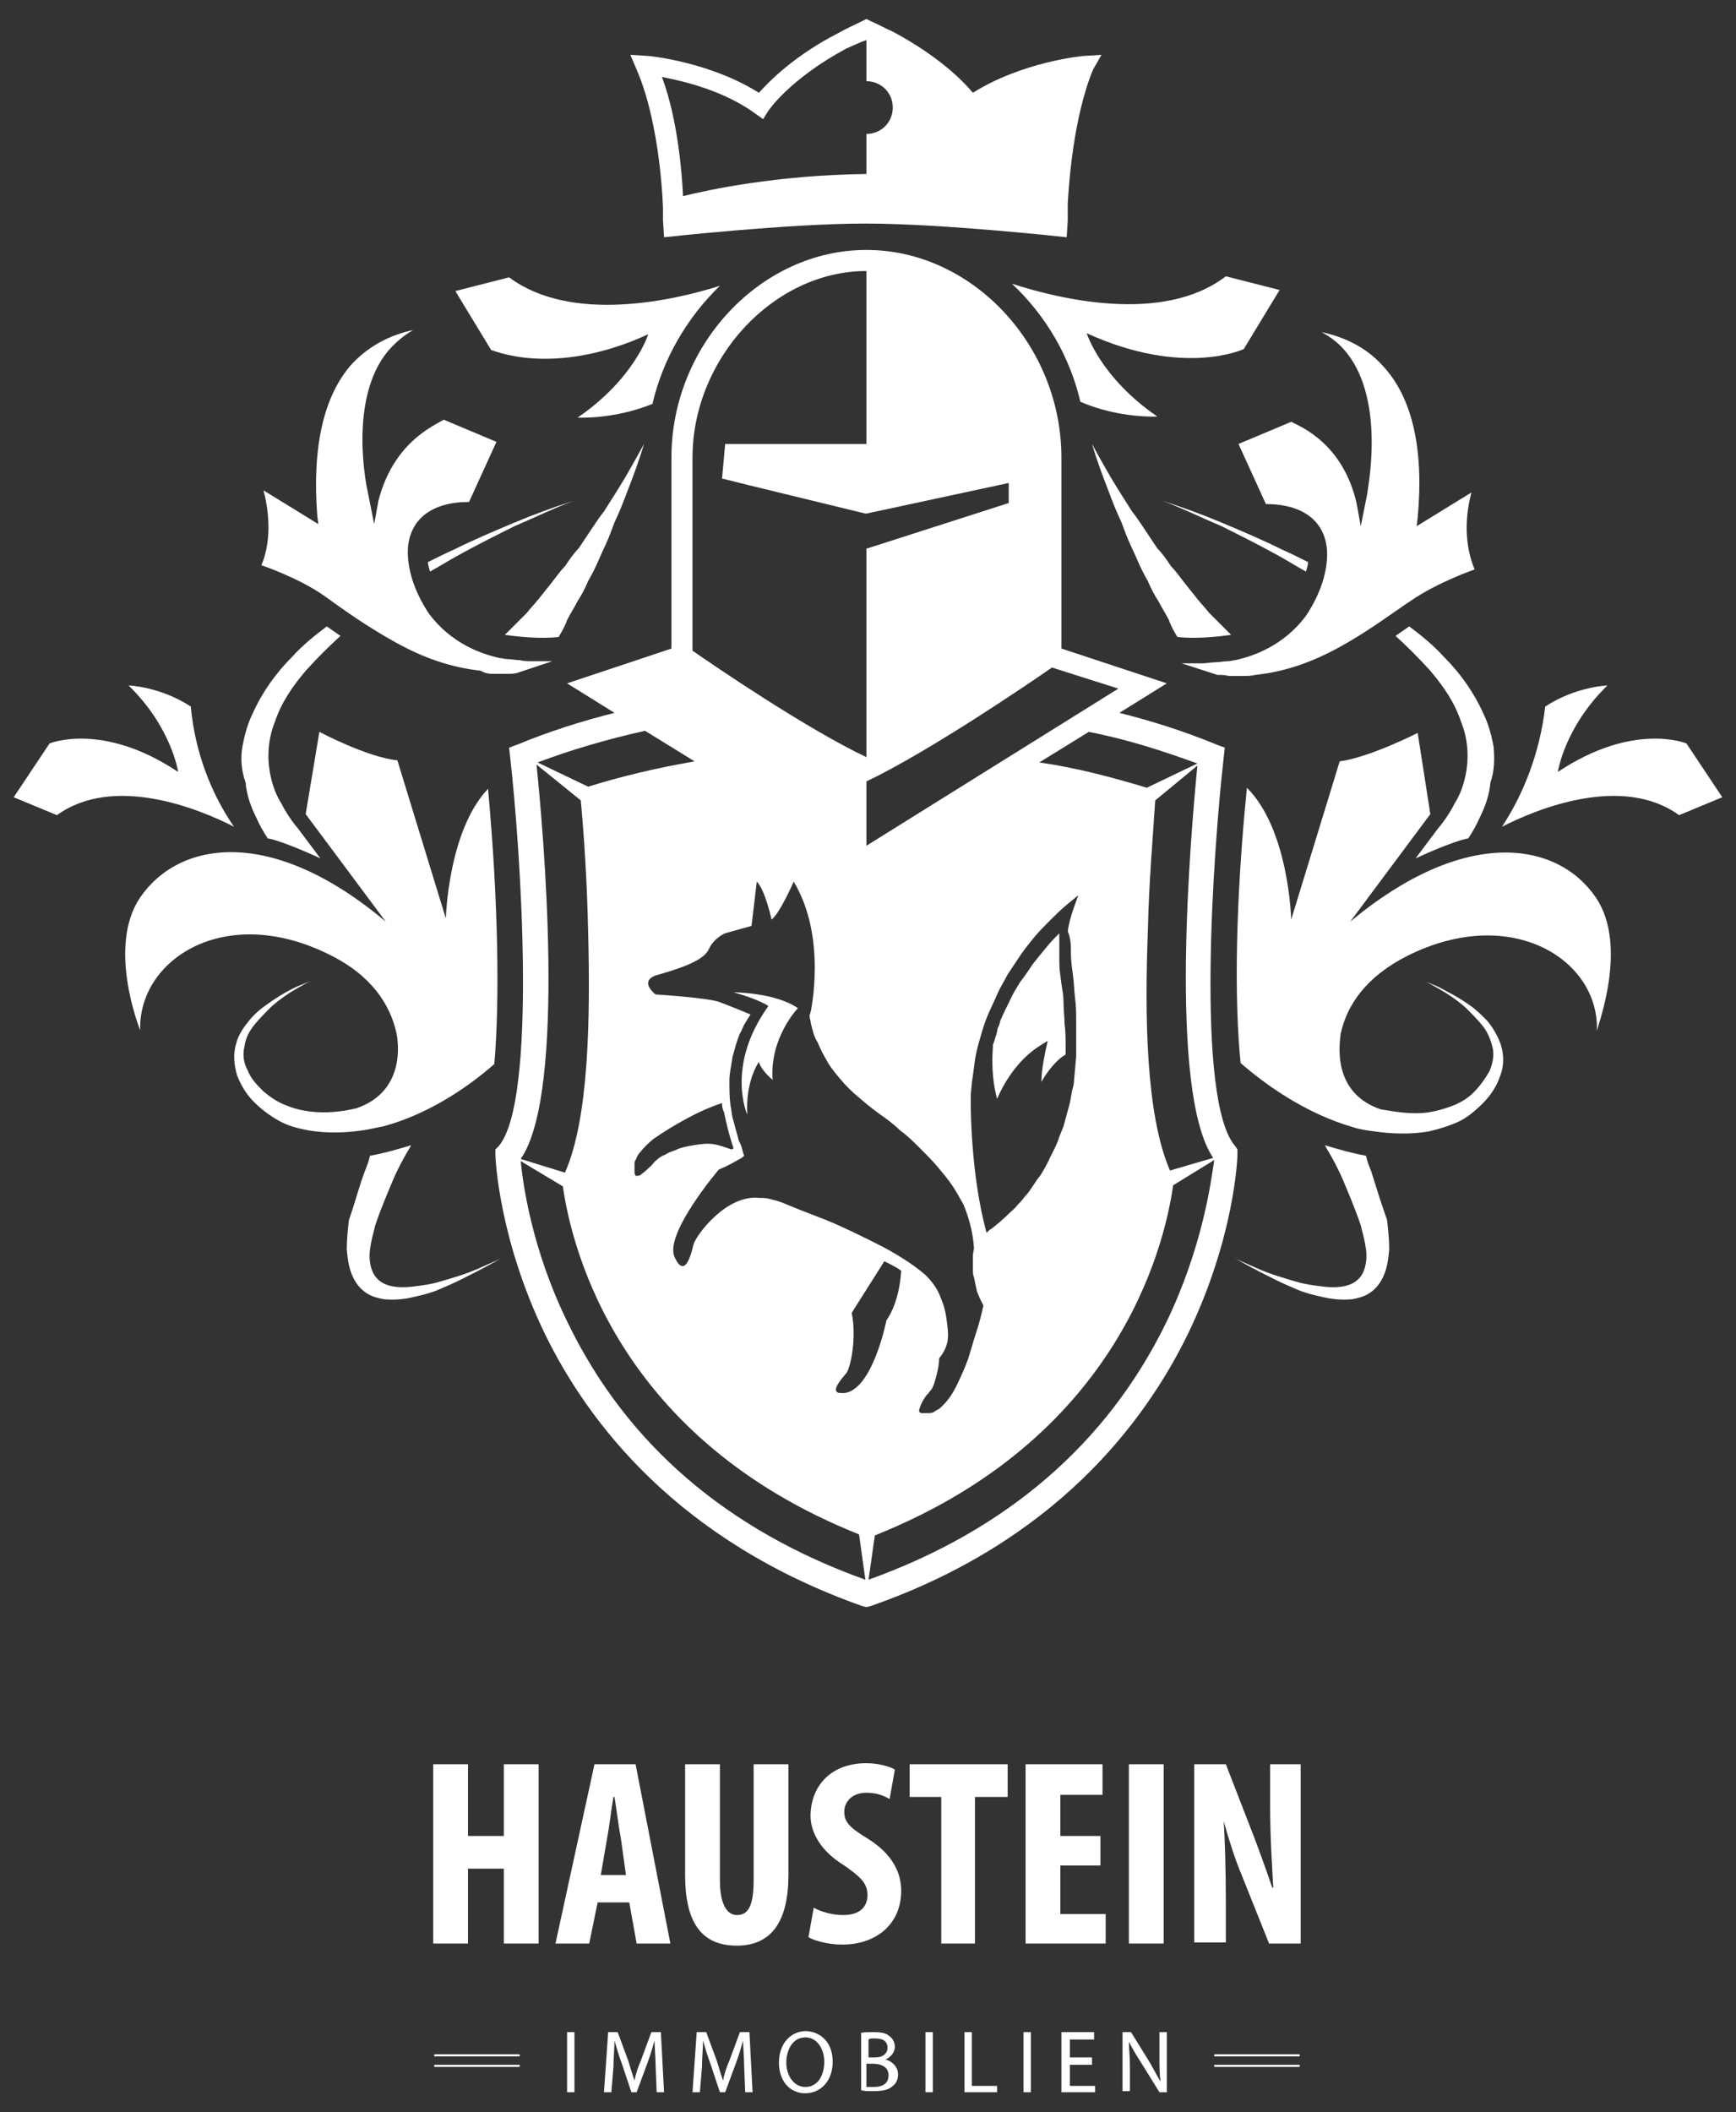 <?xml version="1.0" encoding="utf-8"?>
<!-- Generator: Adobe Illustrator 19.2.0, SVG Export Plug-In . SVG Version: 6.00 Build 0)  -->
<svg version="1.1" id="Ebene_1" xmlns="http://www.w3.org/2000/svg" xmlns:xlink="http://www.w3.org/1999/xlink" x="0px" y="0px"
	 viewBox="0 0 164.7 200.3" style="enable-background:new 0 0 164.7 200.3;" xml:space="preserve">
<rect x="0" y="0" width="164.7" height="200.3" fill="#333333" stroke="none"/>
<style type="text/css">
	.st0{fill:#FFFFFF;}
</style>
<g>
	<polygon class="st0" points="44.4,167.3 44.4,174.1 47.8,174.1 47.8,167.3 51.1,167.3 51.1,184.3 47.8,184.3 47.8,177.2 
		44.4,177.2 44.4,184.3 41.1,184.3 41.1,167.3 	"/>
	<path class="st0" d="M59.4,177.9l-0.5-3.6c-0.2-1-0.4-2.7-0.6-3.9h-0.1c-0.2,1.1-0.4,2.9-0.6,3.9l-0.6,3.5H59.4z M56.7,180.4
		l-0.8,3.9h-3.2l3.7-17h3.9l3.3,17h-3.2l-0.7-3.9H56.7z"/>
	<path class="st0" d="M68.3,167.3v11c0,2.5,0.8,3.3,1.6,3.3c1,0,1.6-0.7,1.6-3.3v-11h3.3v10.5c0,4.4-1.6,6.7-4.9,6.7
		c-3.5,0-4.9-2.4-4.9-6.7v-10.5H68.3z"/>
	<path class="st0" d="M77.2,180.9c0.7,0.4,1.8,0.7,2.8,0.7c1.6,0,2.3-0.8,2.3-1.9c0-1.2-0.8-1.8-2.2-2.8c-2.3-1.4-3.2-3.2-3.2-4.7
		c0-2.7,1.8-5,5.3-5c1.1,0,2.2,0.3,2.7,0.6l-0.5,2.8c-0.5-0.3-1.2-0.6-2.2-0.6c-1.4,0-2.1,0.9-2.1,1.8c0,1,0.5,1.5,2.3,2.6
		c2.2,1.4,3.1,3.1,3.1,4.9c0,3.1-2.3,5.1-5.6,5.1c-1.4,0-2.7-0.4-3.2-0.7L77.2,180.9z"/>
	<polygon class="st0" points="89.3,170.4 86.3,170.4 86.3,167.3 95.6,167.3 95.6,170.4 92.5,170.4 92.5,184.3 89.3,184.3 	"/>
	<polygon class="st0" points="104.4,176.9 100.6,176.9 100.6,181.5 104.9,181.5 104.9,184.3 97.3,184.3 97.3,167.3 104.6,167.3 
		104.6,170.2 100.6,170.2 100.6,174.1 104.4,174.1 	"/>
	<rect x="107.1" y="167.3" class="st0" width="3.3" height="17"/>
	<rect x="53.8" y="192.7" class="st0" width="0.7" height="5.7"/>
	<path class="st0" d="M62.2,195.9c0-0.8-0.1-1.7-0.1-2.4h0c-0.2,0.7-0.4,1.4-0.7,2.2l-1,2.7h-0.5l-0.9-2.7c-0.3-0.8-0.5-1.5-0.7-2.2
		h0c0,0.7-0.1,1.7-0.1,2.5l-0.2,2.4h-0.7l0.4-5.7h0.9l1,2.7c0.2,0.7,0.4,1.3,0.6,1.9h0c0.1-0.6,0.3-1.2,0.6-1.9l1-2.7h0.9l0.3,5.7
		h-0.7L62.2,195.9z"/>
	<path class="st0" d="M70.6,195.9c0-0.8-0.1-1.7-0.1-2.4h0c-0.2,0.7-0.4,1.4-0.7,2.2l-1,2.7h-0.5l-0.9-2.7c-0.3-0.8-0.5-1.5-0.7-2.2
		h0c0,0.7-0.1,1.7-0.1,2.5l-0.2,2.4h-0.7l0.4-5.7H67l1,2.7c0.2,0.7,0.4,1.3,0.6,1.9h0c0.1-0.6,0.3-1.2,0.6-1.9l1-2.7h0.9l0.3,5.7
		h-0.7L70.6,195.9z"/>
	<path class="st0" d="M74.6,195.6c0,1.2,0.7,2.3,1.8,2.3c1.2,0,1.8-1.1,1.8-2.4c0-1.1-0.6-2.3-1.8-2.3
		C75.2,193.2,74.6,194.4,74.6,195.6 M79,195.5c0,1.9-1.2,3-2.6,3c-1.5,0-2.5-1.2-2.5-2.9c0-1.8,1.1-3,2.6-3
		C78,192.7,79,193.8,79,195.5"/>
	<path class="st0" d="M82.3,197.9c0.1,0,0.3,0,0.6,0c0.8,0,1.4-0.3,1.4-1.1c0-0.8-0.7-1.1-1.5-1.1h-0.6V197.9z M82.3,195.1H83
		c0.8,0,1.2-0.4,1.2-0.9c0-0.7-0.5-0.9-1.2-0.9c-0.3,0-0.5,0-0.6,0.1V195.1z M81.6,192.8c0.3-0.1,0.8-0.1,1.3-0.1
		c0.7,0,1.2,0.1,1.5,0.4c0.3,0.2,0.5,0.6,0.5,1c0,0.5-0.4,1-0.9,1.2v0c0.5,0.1,1.2,0.6,1.2,1.4c0,0.5-0.2,0.9-0.5,1.1
		c-0.4,0.4-1,0.5-1.9,0.5c-0.5,0-0.9,0-1.1-0.1V192.8z"/>
	<rect x="87.8" y="192.7" class="st0" width="0.7" height="5.7"/>
	<polygon class="st0" points="91.5,192.7 92.2,192.7 92.2,197.8 94.6,197.8 94.6,198.4 91.5,198.4 	"/>
	<rect x="97.1" y="192.7" class="st0" width="0.7" height="5.7"/>
	<polygon class="st0" points="103.6,195.8 101.5,195.8 101.5,197.8 103.9,197.8 103.9,198.4 100.7,198.4 100.7,192.7 103.8,192.7 
		103.8,193.4 101.5,193.4 101.5,195.1 103.6,195.1 	"/>
	<rect x="41.2" y="194.8" class="st0" width="8.1" height="0.2"/>
	<rect x="41.2" y="195.8" class="st0" width="8.1" height="0.2"/>
	<rect x="115.2" y="194.8" class="st0" width="8.1" height="0.2"/>
	<rect x="115.2" y="195.8" class="st0" width="8.1" height="0.2"/>
	<path class="st0" d="M139.6,46.7l-5.2,3.2l0.1-0.8c0.6-6.5-0.5-11.4-3.3-14.4c-1.7-1.9-3.9-2.8-5.8-3.2c0.9,0.5,1.7,1.1,2.4,2
		c3.7,4.7,1.9,13.1,1.9,13.4l-0.6,3l-0.4-2.2c-1.3-5.6-5.2-7.2-6.2-7.7l-5,2.1l2.6,5.7c3.5,0,5.6,1.6,5.8,4.4c0.1,1.9-0.6,4.1-2,6.2
		c-2.1,2.8-4.9,3.8-6.7,4.2c-0.2,0-0.4,0.1-0.7,0.1c-0.4,0-0.8,0.1-1.2,0.1c-0.4,0-0.8,0.1-1.2,0.1c-0.4,0-0.8,0-1.2,0
		c-0.3,0-0.5,0-0.8,0l3.4,1.1c0.4,0,0.7,0,1.1,0.1c0.4,0,0.8,0,1.3,0c0.4,0,0.8,0,1.2-0.1c2.8-0.3,5.4-1.2,8.1-2.7
		c2.7-1.5,4.8-3.1,6.6-4.3c2.6-1.8,6.1-3,6.1-3C138.7,51.1,139.2,48.2,139.6,46.7"/>
	<path class="st0" d="M46.9,63.9c0.4,0,0.8,0,1.2,0c0.3,0,0.7,0,1-0.1l3.3-1.1c-0.2,0-0.5,0-0.7,0c-0.4,0-0.8,0-1.2,0
		c-0.4,0-0.8,0-1.2-0.1c-0.4,0-0.8-0.1-1.2-0.1c-0.2,0-0.5-0.1-0.7-0.1c-1.8-0.4-4.6-1.4-6.7-4.2c-1.4-2.1-2.1-4.3-2-6.2
		c0.2-2.8,2.3-4.4,5.8-4.4l2.6-5.7l-5-2.1c-1,0.6-4.8,2.2-6.2,7.7l-0.4,2.2l-0.6-3c-0.1-0.4-1.9-8.8,1.9-13.4c0.7-0.8,1.5-1.5,2.4-2
		c-1.9,0.4-4,1.3-5.8,3.2c-2.7,3-3.8,7.9-3.3,14.4l0.1,0.8l-5.2-3.2c0.4,1.5,0.9,4.5-0.2,7.1c0,0,3.6,1.2,6.1,3
		c1.8,1.3,3.9,2.8,6.6,4.3c2.7,1.5,5.3,2.4,8.1,2.7C46.1,63.9,46.5,63.9,46.9,63.9"/>
	<path class="st0" d="M82.2,12.7C82.2,12.7,82.2,12.7,82.2,12.7l0,3.8c0,0,0,0,0,0c-8.5,0.1-15,1.5-17.4,2.1
		c-0.1-2.2-0.5-7.3-2-11.3c2.1,0.4,5.9,1.3,8.9,3.5l0.7,0.5l0,0l0,0l0.5-0.8c0,0,2-3,7.4-5.9C81,4.3,81.6,4,82.2,3.8v3.9
		c0,0,0,0,0,0c1.4,0,2.5,1.1,2.5,2.5C84.7,11.6,83.6,12.7,82.2,12.7 M104.5,5.2l-1.6,0.1c-0.3,0-6,0.6-10.6,3.5
		c-1-1.2-3.3-3.5-7.6-5.8C84,2.7,83.3,2.3,82.6,2l-0.4-0.2h0h0L81.8,2c-0.8,0.4-1.5,0.7-2.2,1.1C75.3,5.3,73,7.7,72,8.8
		c-4.6-2.9-10.3-3.5-10.6-3.5l-1.6-0.1l0,0l0,0l0.6,1.4c2.3,5.3,2.5,13.1,2.5,13.2l0,1.1l0,0l0.1,1.6c0,0,0,0,0,0v0
		c0,0,11.7-1.3,19.1-1.3c7.4,0,19.1,1.3,19.1,1.3v0c0,0,0,0,0,0l0.1-1.6l0,0l0-1l0-0.6c0.1-1.7,0.5-8.1,2.4-12.7L104.5,5.2
		L104.5,5.2L104.5,5.2z"/>
	<path class="st0" d="M111.7,60.4c1.6,0.2,3.7,0,5.1-0.2c-0.1-0.1-0.2-0.2-0.3-0.3c-0.2-0.2-0.5-0.5-0.8-0.8c-0.3-0.3-0.6-0.6-1-1
		c-0.3-0.4-0.7-0.8-1.1-1.3c-0.4-0.5-0.8-1-1.2-1.5c-0.4-0.5-0.8-1.1-1.3-1.6c-0.4-0.6-0.8-1.2-1.3-1.7c-0.4-0.6-0.8-1.2-1.2-1.8
		c-0.4-0.6-0.8-1.2-1.2-1.7c-0.7-1.1-1.4-2.2-2-3.2c-1.1-1.9-1.8-3.2-1.8-3.2s0.4,1.4,1.2,3.5c0.4,1,0.8,2.2,1.4,3.5
		c0.3,0.6,0.5,1.3,0.8,2c0.3,0.7,0.6,1.3,0.9,2c0.3,0.7,0.6,1.3,1,2c0.3,0.7,0.6,1.3,1,1.9c0.3,0.6,0.7,1.2,1,1.8
		C111.1,59.4,111.4,59.9,111.7,60.4"/>
	<path class="st0" d="M124.1,53.3c-0.8-0.4-1.6-0.8-2.5-1.2c-1.8-0.9-3.7-1.7-5.6-2.5c-1.9-0.8-3.8-1.5-5.7-2.1
		c1.9,0.7,3.7,1.6,5.6,2.4c1.8,0.9,3.6,1.8,5.4,2.8c0.9,0.5,1.7,1,2.6,1.5C124,53.9,124.1,53.5,124.1,53.3"/>
	<path class="st0" d="M141.7,70.8c-0.2-1.1-0.5-2.2-1-3.2c-0.9-2-2.2-3.8-3.7-5.3c-1-1.1-2.1-2-3.3-2.9l-1.3,0.9
		c1.1,1,2.2,2.1,3.2,3.2c1.3,1.5,2.4,3.1,3,4.9c0.7,1.7,0.8,3.6,0.4,5.3c-0.2,0.9-0.5,1.7-1,2.5c-0.4,0.8-1,1.7-1.6,2.4l-2.1,2.8
		c0,0,3.4-1.6,5-1.9c0.4-0.6,0.8-1.3,1.1-2c0.5-1,0.9-2.1,1-3.3C141.8,73.1,141.8,71.9,141.7,70.8"/>
	<path class="st0" d="M130.1,111.1c-0.2-0.5-0.4-1-0.5-1.5c-1.6-0.3-2.9-0.7-3.9-1c0.1,0.2,0.2,0.4,0.4,0.7c0.4,0.7,0.9,1.6,1.4,2.8
		c0.5,1.2,1.1,2.6,1.6,4.1c0.2,0.8,0.4,1.5,0.5,2.3c0.1,0.8,0,1.6-0.3,2.2c-0.3,0.6-0.8,1-1.5,1.2c-0.7,0.2-1.5,0.2-2.3,0.1
		c-0.8-0.1-1.6-0.2-2.3-0.4c-0.7-0.2-1.4-0.4-2-0.6c-1.3-0.4-2.3-0.9-3-1.2c-0.7-0.3-1.1-0.5-1.1-0.5s0.4,0.2,1.1,0.6
		c0.7,0.4,1.7,0.9,2.9,1.5c0.6,0.3,1.3,0.6,2,0.9c0.7,0.3,1.5,0.5,2.4,0.7c0.9,0.2,1.8,0.3,2.8,0.2c0.5-0.1,1-0.2,1.5-0.5
		c0.5-0.3,0.9-0.7,1.2-1.2c0.6-1,0.7-2,0.8-3c0-1-0.1-1.9-0.2-2.8C131,114,130.5,112.4,130.1,111.1"/>
	<path class="st0" d="M53,60.4c-1.6,0.2-3.7,0-5.1-0.2c0.1-0.1,0.2-0.2,0.3-0.3c0.2-0.2,0.5-0.5,0.8-0.8c0.3-0.3,0.6-0.6,1-1
		c0.3-0.4,0.7-0.8,1.1-1.3c0.4-0.5,0.8-1,1.2-1.5c0.4-0.5,0.8-1.1,1.3-1.6c0.4-0.6,0.8-1.2,1.3-1.7c0.4-0.6,0.8-1.2,1.2-1.8
		c0.4-0.6,0.8-1.2,1.2-1.7c0.7-1.1,1.4-2.2,2-3.2c1.1-1.9,1.8-3.2,1.8-3.2s-0.4,1.4-1.2,3.5c-0.4,1-0.8,2.2-1.4,3.5
		c-0.3,0.6-0.5,1.3-0.8,2c-0.3,0.7-0.6,1.3-0.9,2c-0.3,0.7-0.6,1.3-1,2c-0.3,0.7-0.6,1.3-1,1.9c-0.3,0.6-0.7,1.2-1,1.8
		C53.6,59.4,53.3,59.9,53,60.4"/>
	<path class="st0" d="M40.6,53.3c0.8-0.4,1.6-0.8,2.5-1.2c1.8-0.9,3.7-1.7,5.6-2.5c1.9-0.8,3.8-1.5,5.7-2.1
		c-1.9,0.7-3.7,1.6-5.6,2.4c-1.8,0.9-3.6,1.8-5.4,2.8c-0.9,0.5-1.7,1-2.6,1.5C40.7,53.9,40.6,53.5,40.6,53.3"/>
	<path class="st0" d="M23,70.8c0.2-1.1,0.5-2.2,1-3.2c0.9-2,2.2-3.8,3.7-5.3c1-1.1,2.1-2,3.3-2.9l1.3,0.9c-1.1,1-2.2,2.1-3.2,3.2
		c-1.3,1.5-2.4,3.1-3,4.9c-0.7,1.7-0.8,3.6-0.4,5.3c0.2,0.9,0.5,1.7,1,2.5c0.4,0.8,1,1.7,1.6,2.4l2.1,2.8c0,0-3.4-1.6-5-1.9
		c-0.4-0.6-0.8-1.3-1.1-2c-0.5-1-0.9-2.1-1-3.3C22.9,73.1,22.8,71.9,23,70.8"/>
	<path class="st0" d="M34.6,111.1c0.2-0.5,0.4-1,0.5-1.5c1.6-0.3,2.9-0.7,3.9-1c-0.1,0.2-0.2,0.4-0.4,0.7c-0.4,0.7-0.9,1.6-1.4,2.8
		c-0.5,1.2-1.1,2.6-1.6,4.1c-0.2,0.8-0.4,1.5-0.5,2.3c-0.1,0.8,0,1.6,0.3,2.2c0.3,0.6,0.8,1,1.5,1.2c0.7,0.2,1.5,0.2,2.3,0.1
		c0.8-0.1,1.6-0.2,2.3-0.4c0.7-0.2,1.4-0.4,2-0.6c1.3-0.4,2.3-0.9,3-1.2c0.7-0.3,1.1-0.5,1.1-0.5s-0.4,0.2-1.1,0.6
		c-0.7,0.4-1.7,0.9-2.9,1.5c-0.6,0.3-1.3,0.6-2,0.9c-0.7,0.3-1.5,0.5-2.4,0.7c-0.8,0.2-1.8,0.3-2.8,0.2c-0.5-0.1-1-0.2-1.5-0.5
		c-0.5-0.3-0.9-0.7-1.2-1.2c-0.6-1-0.7-2-0.8-3c0-1,0.1-1.9,0.2-2.8C33.7,114,34.1,112.4,34.6,111.1"/>
	<path class="st0" d="M72.9,95.4c-4.1,5.7-2,10.3-2,10.3c-0.2-3.2,1.1-5,1.1-5c0.2,0.8,1.3,1.7,1.3,1.7c-0.3-4,2.4-6.8,2.4-6.8
		c-2.2-1.5-6.1-1.5-6.1-1.5C72.1,94.8,72.9,95.4,72.9,95.4"/>
	<path class="st0" d="M101.1,100l0-0.8c0-0.7,0-1.4-0.1-2.1c0-0.6-0.1-1.3-0.1-2.1c0-0.6-0.1-1.1-0.2-1.7l-0.1-0.8
		c-0.1-0.6-0.1-1.2-0.1-1.9c0-0.6,0-1.4,0-2.1c-0.4,0.4-0.8,0.8-1.2,1.3c-0.5,0.6-0.9,1.1-1.3,1.6c-0.4,0.6-0.8,1.2-1.2,1.7
		c-0.3,0.5-0.7,1.1-1,1.8c-0.3,0.6-0.6,1.2-0.9,1.9l-0.1,0.4c-0.1,0.2-0.2,0.4-0.2,0.6l-0.1,0.4c-0.1,0.2-0.1,0.4-0.2,0.6
		c0,0.1-0.1,0.2-0.1,0.3l0,0.2c-0.1,1.2-0.1,3.1,0.4,4.9c0.5-1.2,1.8-3.6,4-5l0.8-0.5l-0.2,0.9c0,0.1-0.4,1.7-0.4,3
		C99.3,101.7,100.2,100.5,101.1,100"/>
	<path class="st0" d="M111,111c-2.3-5.3-2.4-14.7-2.1-22.7c0.1-4.7,0.5-9.2,0.7-12.4l4-3.3c-0.6,6.2-2.8,30.9,1.5,37.2L111,111z
		 M110.6,125.5c-5.6,11.4-15.1,19.6-28.2,24.3l0.6-4.2c22.8-9.1,27.4-26.9,28.3-33.2l3.9-2.4C114.9,112,114.1,118.3,110.6,125.5
		 M80.1,132.1c-0.1,0-0.2,0-0.3,0c-1.2,0,0.1-1.4,0.5-1.9c0.4-0.5,1-3.4,0.5-5.7l3.1-4.9c0.6,0.3,1.2,0.6,1.6,0.9
		c-0.2,3.2-1.4,4.7-1.4,4.7S82.8,131.8,80.1,132.1 M53.9,125.5c-3.5-7.1-4.3-13.4-4.5-15.4l4,2.4c0.9,6.3,5.5,24,28.1,33l0.6,4.3
		C69,145.1,59.5,137,53.9,125.5 M49.4,109.9c4.4-6.3,2.1-31.6,1.5-37.4c0,0,0,0,0,0l4.2,3.4c0.3,3.2,0.6,7.7,0.7,12.5
		c0.2,8,0.1,17.6-2.2,22.8L49.4,109.9C49.4,109.9,49.4,109.9,49.4,109.9 M61.2,69.3l4.7,2.9c-3.5,0.6-6.9,1.4-10.1,2.4l-4.8-2.3
		C54.2,71.1,57.6,70.1,61.2,69.3 M65.7,43.4c0-9.4,7.7-17.7,16.5-17.7v16.4H68.8l-0.3,3.3l0.1,0l2.4,0.6l11.1,2.7l0.1,0l13.5-2.9
		v1.9L82.3,52l-0.1,0v19.8c-5.7-2.7-14.5-8.7-16.5-10.1V43.4z M106.1,65.3L82.2,80.2l0-6.1c5.9-2.8,15.6-9.4,17.6-10.8L106.1,65.3z
		 M68.5,104.6c0,0,0,0.1,0,0.1c0,0.3,0.1,0.6,0.2,0.8c0.4,2,0.9,3.4,0.9,3.4l-0.2,0.1c-0.6-0.2-1.1-0.4-1.7-0.5
		c-0.6-0.1-1.3,0-1.9,0.1c-0.6,0.1-1.2,0.2-1.8,0.5c-0.3,0.1-0.6,0.2-0.9,0.4c-0.3,0.1-0.6,0.3-0.8,0.5c-0.3,0.2-0.4,0.5-0.7,0.7
		c-0.2,0.2-0.4,0.4-0.7,0.6c-0.1,0.1-0.2,0.2-0.4,0.2c-0.1,0-0.2,0-0.2,0c0,0-0.1-0.2-0.1-0.3c0-0.1,0-0.3,0-0.4c0-0.1,0-0.3,0-0.4
		c0-0.1,0-0.3,0.1-0.4c0.1-0.2,0.2-0.5,0.4-0.7c0.4-0.5,0.8-0.9,1.3-1.3c1-0.7,2-1.3,3.1-1.9C66.2,105.5,67.3,105,68.5,104.6
		C68.5,104.6,68.5,104.6,68.5,104.6 M89.9,125.9c-0.1-0.9-0.2-1.8-0.6-2.7c-0.3-0.9-0.8-1.6-1.5-2.3c-0.7-0.6-1.4-1.1-2.2-1.6
		c-0.8-0.5-1.5-0.9-2.3-1.3c-1.6-0.8-3.2-1.6-4.9-2.3c-1.3-0.5-2.6-1-3.8-1.5c-0.7-0.3-1.1-0.4-1.2-0.4c-0.3-0.1-0.7-0.2-1-0.2
		c0,0,0,0,0,0c-0.1,0-0.2,0-0.3,0c-3.2-0.4-6.1,3.6-6.3,4.4c-0.2,0.8-0.8,3.4-1.8,1.2c-1-2.2,4.2-8.3,4.2-8.3s0.8-0.3,1.8-0.9h0l0,0
		c0.2-0.1,0.4-0.2,0.6-0.4c0-0.1-0.1-0.2-0.1-0.3c-0.1-0.4-0.2-0.8-0.4-1.1c-0.1-0.4-0.2-0.8-0.3-1.1c-0.1-0.4-0.2-0.8-0.3-1.1
		c-0.1-0.4-0.1-0.8-0.2-1.2c-0.1-0.8-0.1-1.5-0.1-2.3c0-0.8,0.2-1.5,0.3-2.3c0.2-0.7,0.4-1.5,0.7-2.2c0.2-0.3,0.3-0.7,0.5-1
		c0.2-0.3,0.3-0.5,0.5-0.8c0,0-1.9-0.8-3-1.2c-1.2-0.4-6-0.7-6-0.7s-1.6-1.2,0-1.8c3.2-0.9,4.7-1.6,5.1-2.6c0.5-1,1.5-1.4,1.5-1.4
		l2.5-0.7l0.5-4.2c0.8,0.8,1.4,3.6,1.4,3.6c0.8-0.6,2.1-3.6,2.1-3.6c3.2,5.3,1.6,12.4,1.6,12.4l-0.1,0.3c0,0,0,0.2,0.1,0.5
		c0,0.2,0.1,0.5,0.2,0.9c0.1,0.4,0.2,0.7,0.5,1.2c0.2,0.5,0.5,1.1,0.8,1.6c0.3,0.6,0.8,1.2,1.3,1.8c0.5,0.6,1.1,1.2,1.7,1.7
		c0.7,0.6,1.3,1.1,2,1.6c0.7,0.5,1.4,1,2,1.6c0.7,0.5,1.3,1.1,1.9,1.7c0.6,0.6,1.2,1.2,1.7,1.8c0.5,0.6,1,1.2,1.4,1.8
		c0.4,0.6,0.7,1.2,1,1.7c0.5,1.2,0.9,2.6,1,4.1l0,0l0,0.1c0,0,0,0,0,0c0,0,0,0,0,0l-0.1,0.6c0,0.2,0,0.5,0,0.7c0,0.2,0,0.5,0,0.7
		c0,0.2,0,0.5,0.1,0.7c0.1,0.5,0.2,1,0.3,1.4c0.1,0.2,0.2,0.5,0.3,0.7c0.1,0.2,0.2,0.4,0.3,0.6c-0.2,0.9-0.4,1.7-0.7,2.6
		c-0.3,0.9-0.5,1.7-0.8,2.6c-0.3,0.8-0.7,1.7-1.1,2.5c-0.4,0.8-0.9,1.5-1.6,2.1c-0.2,0.1-0.4,0.2-0.5,0.3c-0.2,0.1-0.4,0.1-0.6,0.1
		c-0.2,0-0.4,0-0.6,0c-0.2-0.1-0.2-0.1-0.2-0.3c0.1-0.4,0.3-0.8,0.5-1.1c0.1-0.2,0.3-0.4,0.4-0.5c0.1-0.2,0.3-0.3,0.4-0.6
		c0.2-0.4,0.3-0.9,0.4-1.3c0.1-0.4,0.2-0.9,0.2-1.4C90,127.7,90,126.8,89.9,125.9 M101.6,90.4c0,0.7,0.1,1.4,0.2,2.1
		c0.1,0.7,0.1,1.4,0.2,2.2c0.1,0.7,0.1,1.5,0.1,2.2c0,0.7,0,1.5,0,2.2l0,1.1l-0.1,1.1l-0.1,1.1c0,0.4-0.1,0.7-0.2,1.1l-0.2,1.1
		c-0.1,0.4-0.2,0.7-0.3,1.1c-0.1,0.4-0.2,0.7-0.3,1.1l-0.4,1c-0.2,0.7-0.6,1.4-0.9,2c-0.1,0.3-0.3,0.6-0.5,1
		c-0.2,0.3-0.3,0.6-0.6,0.9l-0.6,0.9c-0.2,0.3-0.4,0.6-0.7,0.9c-0.2,0.3-0.5,0.6-0.7,0.8c-0.2,0.3-0.5,0.5-0.8,0.8
		c-0.5,0.5-1.1,1-1.6,1.4c-0.2,0.1-0.3,0.2-0.5,0.4c0,0,0,0,0,0c-1.5-5.4-1.5-12-1.5-12l0-0.8l0-0.3l0.1-1.1
		c0.1-0.7,0.2-1.4,0.3-2.2c0.1-0.7,0.3-1.4,0.5-2.1c0.2-0.7,0.4-1.4,0.7-2.1c0.3-0.7,0.6-1.3,0.9-2c0.3-0.7,0.7-1.3,1-1.9
		c0.4-0.6,0.8-1.2,1.2-1.8c0.4-0.6,0.9-1.2,1.3-1.7c0.5-0.6,1-1.1,1.5-1.6c0.5-0.5,1-1,1.6-1.5l1.1-0.9l-0.5,1.4
		c-0.2,0.6-0.4,1.3-0.5,2C101.6,89,101.6,89.7,101.6,90.4 M113.6,72.4l-4.8,2.3c-3.3-1-6.7-1.9-10.2-2.4l4.7-2.9
		C106.9,70.1,110.3,71.2,113.6,72.4 M117.2,108.7c-3.8-4.3-2.1-28.1-1.1-36.9l0.1-0.9l-0.8-0.3c-2.9-1.2-6-2.2-9.2-3l4.5-2.8
		l-10-3.3V43.4c0-10.7-8.5-19.7-18.5-19.7s-18.5,9-18.5,19.7v18.1l-9.9,3.3l4.5,2.8c-3.2,0.8-6.3,1.8-9.2,3l-0.8,0.3l0.1,0.9
		c1,8.8,2.6,32.6-1.1,36.9l-0.3,0.3l0,0.5c0,0.3,0.3,7.9,4.7,17c4.1,8.4,12.6,19.6,30.1,25.8l0.4,0.1l0.4-0.1
		c17.5-6.1,26-17.4,30.1-25.8c4.4-9.1,4.7-16.6,4.7-17l0-0.5L117.2,108.7z"/>
	<path class="st0" d="M102.5,38.1c3.7,1.6,7.3,1.4,7.3,1.4c-5.4-3.7-6.7-7.9-6.7-7.9c9.2,4.2,14.9,1.5,14.9,1.5l3.4-5.6l-5.1-1.3
		c-6,4.6-16,2.1-20.3,0.7C99.2,29.9,101.5,33.8,102.5,38.1"/>
	<path class="st0" d="M146.6,67c2.9-1.9,5.9-2,5.9-2c-4.1,4-4.7,8.2-4.7,8.2c7.2-4.8,12.2-2.7,12.2-2.7l3.4,5.1l-4.1,1.7
		c-5.4-3.9-13.5-0.6-16.8,1.1C144.6,75.2,146.1,71.3,146.6,67"/>
	<path class="st0" d="M18.1,67c-2.9-1.9-5.9-2-5.9-2c4.1,4,4.7,8.2,4.7,8.2c-7.2-4.8-12.2-2.7-12.2-2.7l-3.4,5.1l4.1,1.7
		c5.4-3.9,13.5-0.6,16.8,1.1C20,75.2,18.5,71.3,18.1,67"/>
	<path class="st0" d="M61.5,31.7c0,0-1.3,4.2-6.7,7.9c0,0,3.4,0.2,7.1-1.3c1-4.3,3.3-8.2,6.4-11.2c-4.4,1.4-14.1,3.6-20-0.8
		l-5.1,1.3l3.4,5.6C46.6,33.1,52.3,35.9,61.5,31.7"/>
	<path class="st0" d="M46.3,74.8c-3.8,4-4,12.3-4,12.3l-4.6-15c-2.9-0.3-7.4-2.7-7.4-2.7L29,77.2l7.6,10.2
		c-10.8-9.1-19.6-7.7-23.3-2.3c-3.2,4.7,0,12.6,0,12.6c-0.2-6.7,8-12.1,17.9-7.2c4.1,2,5.8,4.8,6.4,7.4c0.2,0.9,0.9,5.6-3.8,7.2
		c-1.3,0.3-2.8,0.5-4.4,0.3c-0.8-0.1-1.6-0.3-2.3-0.6c-0.8-0.3-1.5-0.8-2.1-1.3c-0.6-0.6-1.2-1.2-1.5-2c-0.4-0.7-0.5-1.5-0.3-2.3
		c0.1-0.8,0.5-1.5,1-2.1c0.5-0.6,1-1.1,1.5-1.6c1-0.9,2-1.5,2.7-1.9c0.7-0.4,1.1-0.6,1.1-0.6s-0.4,0.2-1.2,0.5
		c-0.7,0.3-1.8,0.9-2.9,1.7c-0.6,0.4-1.2,0.9-1.7,1.5c-0.5,0.6-1.1,1.4-1.3,2.3c-0.3,0.9-0.2,2,0.1,3c0.4,1,0.9,1.8,1.6,2.5
		c0.7,0.7,1.5,1.3,2.4,1.8c0.9,0.5,1.8,0.7,2.8,0.9c1.9,0.3,3.6,0.2,5,0c0.8-0.1,1.5-0.3,2.1-0.4c4.4-1.2,8.1-3.8,10.5-5.9
		C47.4,95.1,47.3,85.7,46.3,74.8"/>
	<path class="st0" d="M151.4,85.1c-3.7-5.4-12.5-6.7-23.3,2.3l7.6-10.2l-1.2-7.7c0,0-4.5,2.3-7.4,2.7l-4.6,15c0,0-0.2-8.5-4.2-12.5
		c-1.1,10.9-1.2,20.2-0.6,26.1c2.4,2.1,6.2,4.8,10.7,6.1c0.6,0.2,1.3,0.3,2.1,0.4c1.4,0.2,3.2,0.3,5,0c0.9-0.2,1.9-0.5,2.8-0.9
		c0.9-0.4,1.7-1.1,2.4-1.8c0.7-0.7,1.3-1.6,1.6-2.5c0.4-1,0.4-2,0.1-3c-0.3-0.9-0.8-1.7-1.3-2.3c-0.6-0.6-1.1-1.1-1.7-1.5
		c-1.1-0.8-2.2-1.3-2.9-1.7c-0.7-0.3-1.2-0.5-1.2-0.5s0.4,0.2,1.1,0.6c0.7,0.4,1.7,1,2.7,1.9c0.5,0.5,1,1,1.5,1.6
		c0.5,0.6,0.8,1.3,1,2.1c0.2,0.8,0,1.6-0.3,2.3c-0.4,0.7-0.9,1.4-1.5,2c-0.6,0.6-1.3,1-2.1,1.3c-0.8,0.3-1.6,0.5-2.3,0.6
		c-1.6,0.2-3.1-0.1-4.4-0.3c-4.7-1.6-3.9-6.3-3.8-7.2c0.6-2.7,2.4-5.4,6.4-7.4c9.9-4.9,18.2,0.5,17.9,7.2
		C151.4,97.7,154.6,89.8,151.4,85.1"/>
	<path class="st0" d="M113.3,184.3v-17h3l2.6,6.7c0.5,1.3,1.3,3.5,1.8,5h0.1c-0.1-1.8-0.3-4.7-0.3-7.9v-3.8h2.9v17h-3l-2.6-6.5
		c-0.6-1.4-1.3-3.6-1.7-5.1h0c0.1,1.7,0.2,4.3,0.2,7.7v3.8H113.3z"/>
	<path class="st0" d="M106.5,198.4v-5.7h0.8l1.8,2.9c0.4,0.7,0.7,1.3,1,1.8l0,0c-0.1-0.8-0.1-1.4-0.1-2.3v-2.4h0.7v5.7H110l-1.8-2.9
		c-0.4-0.6-0.8-1.3-1.1-1.9l0,0c0,0.7,0.1,1.4,0.1,2.3v2.4H106.5z"/>
</g>
</svg>
